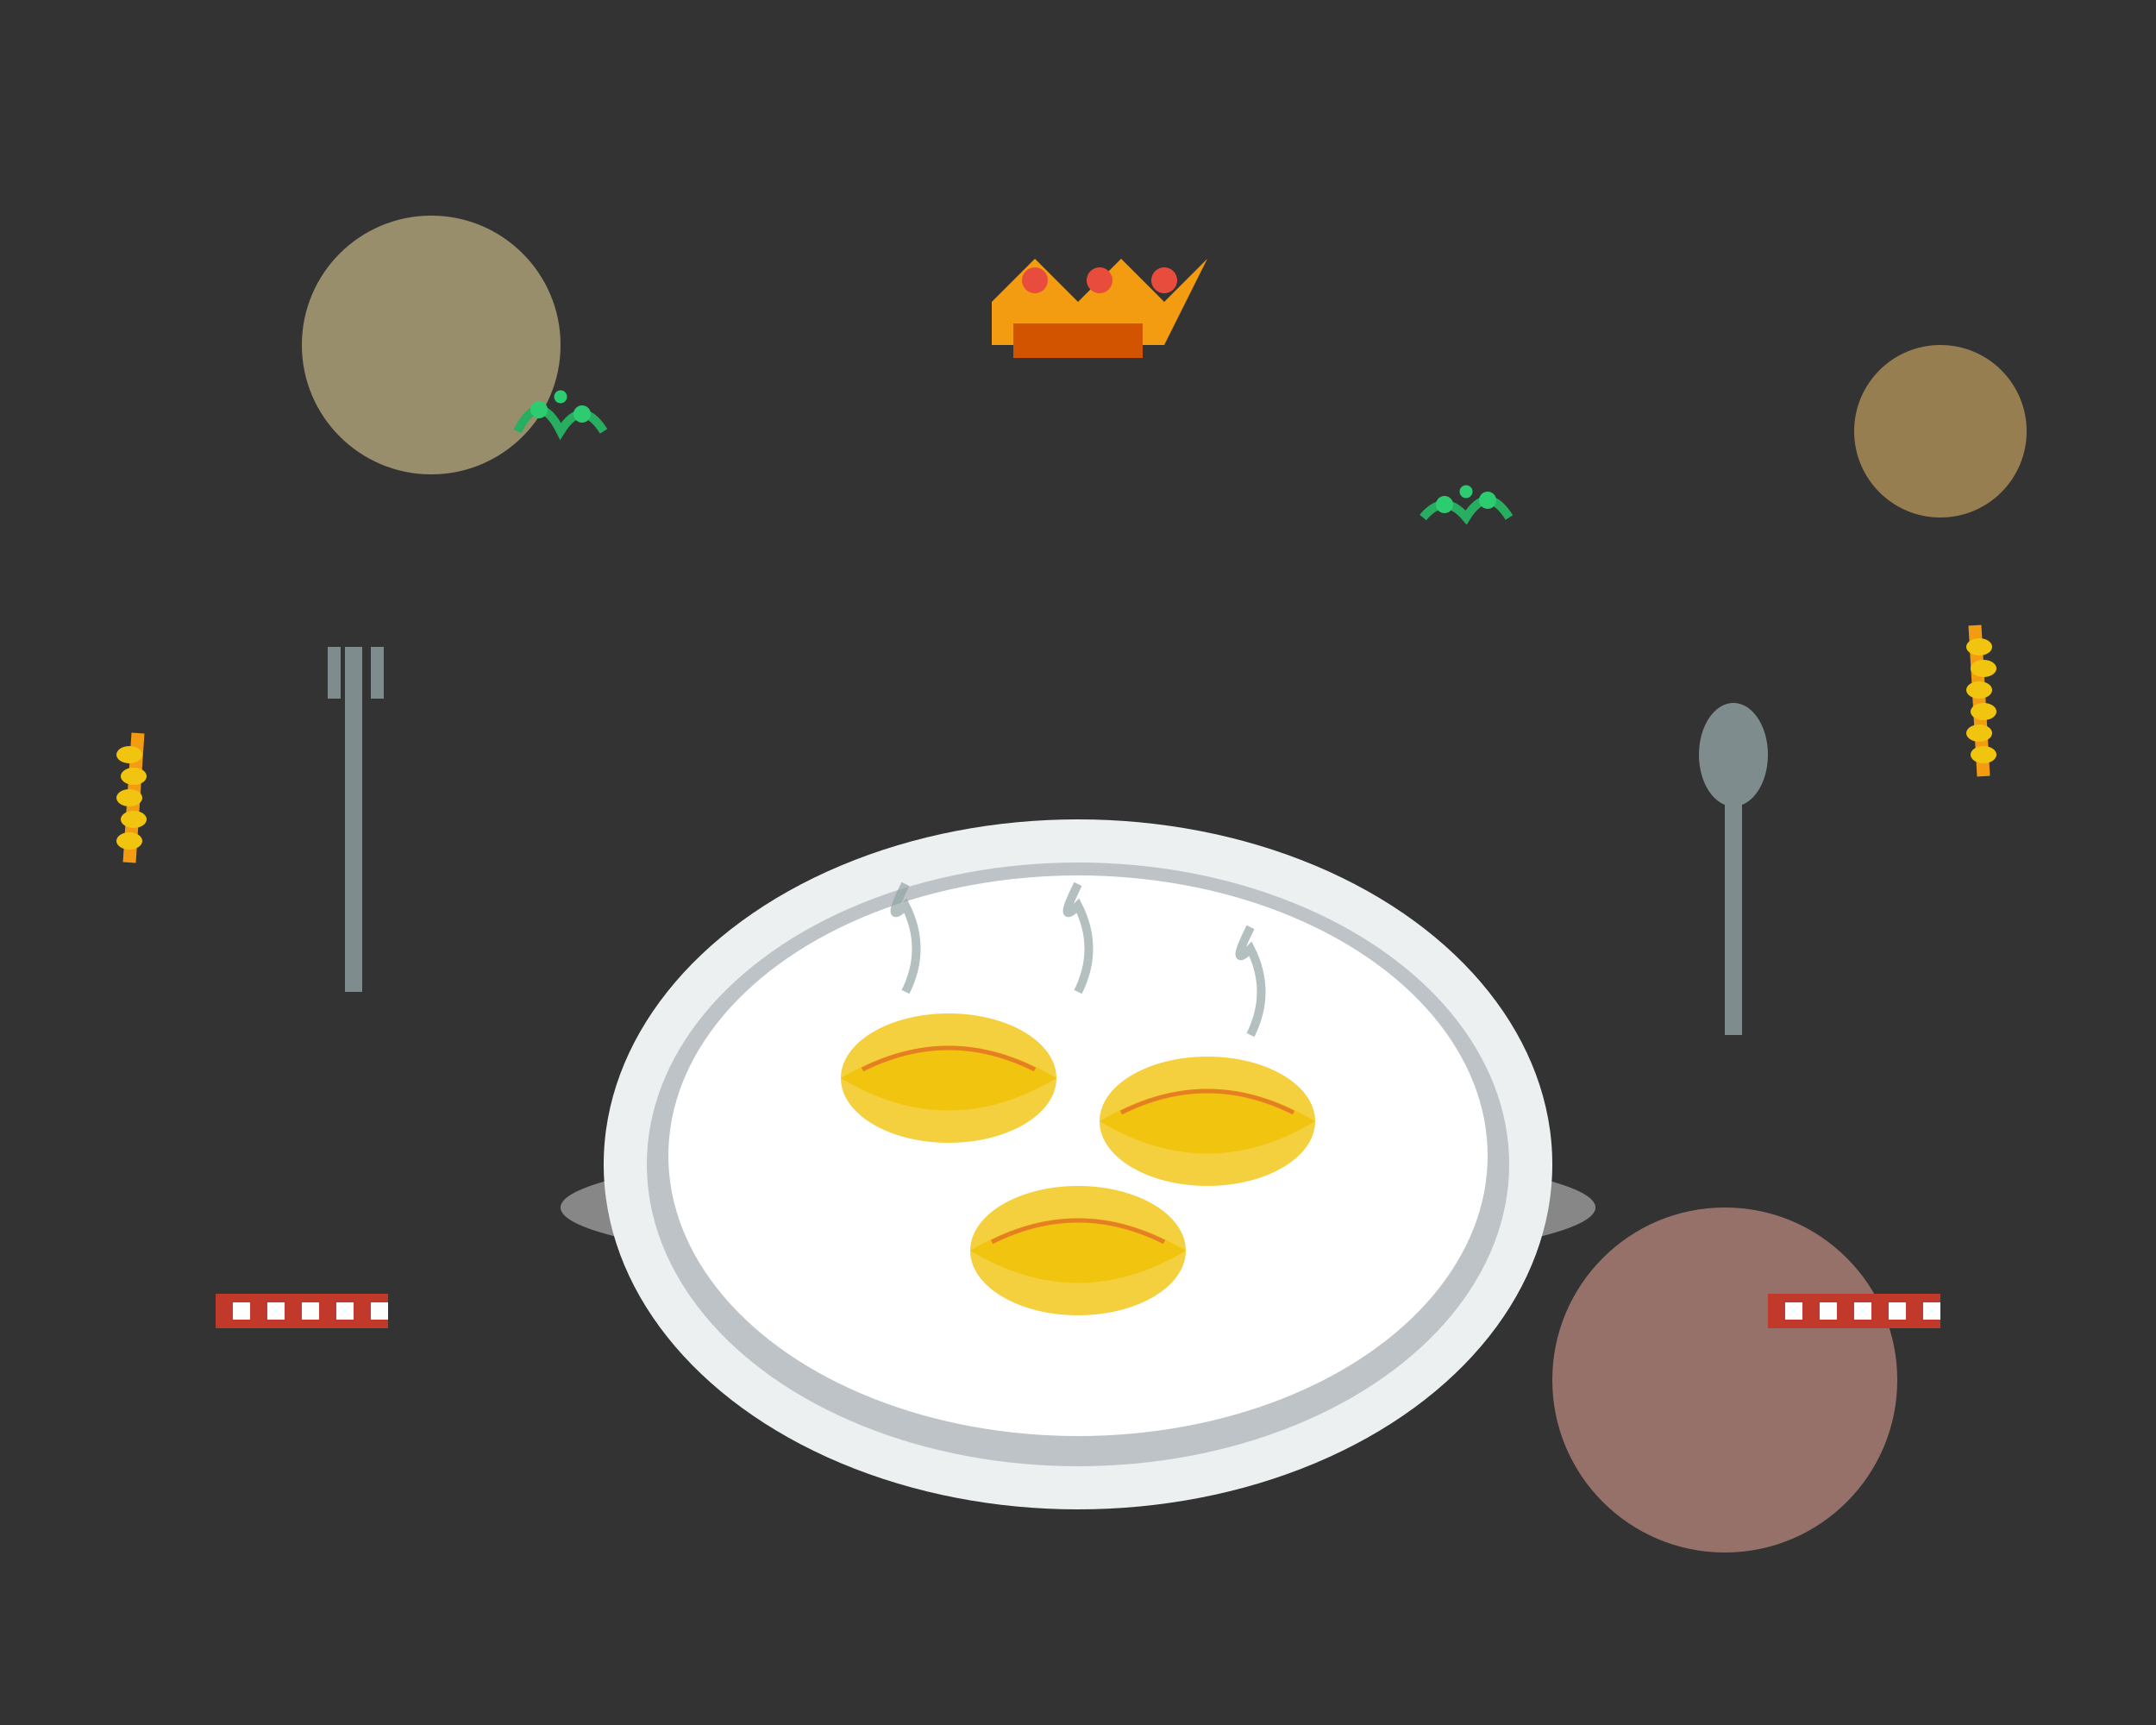 <svg width="500" height="400" viewBox="0 0 500 400" fill="none" xmlns="http://www.w3.org/2000/svg">
  <rect x="0" y="0" width="500" height="400" fill="#333333" stroke="none"/>
  <!-- Background elements -->
  <circle cx="100" cy="80" r="30" fill="#ffeaa7" opacity="0.5"/>
  <circle cx="400" cy="320" r="40" fill="#fab1a0" opacity="0.5"/>
  <circle cx="450" cy="100" r="20" fill="#fdcb6e" opacity="0.5"/>
  
  <!-- Main plate -->
  <ellipse cx="250" cy="280" rx="120" ry="15" fill="#ddd" opacity="0.5"/>
  <ellipse cx="250" cy="270" rx="110" ry="80" fill="#ecf0f1"/>
  <ellipse cx="250" cy="270" rx="100" ry="70" fill="#bdc3c7"/>
  <ellipse cx="250" cy="268" rx="95" ry="65" fill="white"/>
  
  <!-- Pierogi on plate -->
  <ellipse cx="220" cy="250" rx="25" ry="15" fill="#f4d03f"/>
  <path d="M195 250 Q220 235 245 250 Q220 265 195 250" fill="#f1c40f"/>
  <path d="M200 248 Q220 238 240 248" stroke="#e67e22" stroke-width="1" fill="none"/>
  
  <ellipse cx="280" cy="260" rx="25" ry="15" fill="#f4d03f"/>
  <path d="M255 260 Q280 245 305 260 Q280 275 255 260" fill="#f1c40f"/>
  <path d="M260 258 Q280 248 300 258" stroke="#e67e22" stroke-width="1" fill="none"/>
  
  <ellipse cx="250" cy="290" rx="25" ry="15" fill="#f4d03f"/>
  <path d="M225 290 Q250 275 275 290 Q250 305 225 290" fill="#f1c40f"/>
  <path d="M230 288 Q250 278 270 288" stroke="#e67e22" stroke-width="1" fill="none"/>
  
  <!-- Steam lines -->
  <path d="M210 230 Q215 220 210 210 Q205 215 210 205" stroke="#95a5a6" stroke-width="2" fill="none" opacity="0.7"/>
  <path d="M250 230 Q255 220 250 210 Q245 215 250 205" stroke="#95a5a6" stroke-width="2" fill="none" opacity="0.7"/>
  <path d="M290 240 Q295 230 290 220 Q285 225 290 215" stroke="#95a5a6" stroke-width="2" fill="none" opacity="0.7"/>
  
  <!-- Chef's utensils -->
  <!-- Fork -->
  <rect x="80" y="150" width="4" height="80" fill="#7f8c8d"/>
  <rect x="76" y="150" width="3" height="12" fill="#7f8c8d"/>
  <rect x="81" y="150" width="3" height="12" fill="#7f8c8d"/>
  <rect x="86" y="150" width="3" height="12" fill="#7f8c8d"/>
  
  <!-- Spoon -->
  <rect x="400" y="180" width="4" height="60" fill="#7f8c8d"/>
  <ellipse cx="402" cy="175" rx="8" ry="12" fill="#7f8c8d"/>
  
  <!-- Decorative herbs -->
  <g transform="translate(120, 100)">
    <path d="M0 0 Q5 -10 10 0 Q15 -8 20 0" stroke="#27ae60" stroke-width="2" fill="none"/>
    <circle cx="5" cy="-5" r="2" fill="#2ecc71"/>
    <circle cx="15" cy="-4" r="2" fill="#2ecc71"/>
    <circle cx="10" cy="-8" r="1.5" fill="#2ecc71"/>
  </g>
  
  <g transform="translate(350, 120)">
    <path d="M0 0 Q-5 -8 -10 0 Q-15 -6 -20 0" stroke="#27ae60" stroke-width="2" fill="none"/>
    <circle cx="-5" cy="-4" r="2" fill="#2ecc71"/>
    <circle cx="-15" cy="-3" r="2" fill="#2ecc71"/>
    <circle cx="-10" cy="-6" r="1.5" fill="#2ecc71"/>
  </g>
  
  <!-- Traditional Polish patterns -->
  <g transform="translate(50, 300)">
    <rect x="0" y="0" width="40" height="8" fill="#c0392b"/>
    <rect x="4" y="2" width="4" height="4" fill="white"/>
    <rect x="12" y="2" width="4" height="4" fill="white"/>
    <rect x="20" y="2" width="4" height="4" fill="white"/>
    <rect x="28" y="2" width="4" height="4" fill="white"/>
    <rect x="36" y="2" width="4" height="4" fill="white"/>
  </g>
  
  <g transform="translate(410, 300)">
    <rect x="0" y="0" width="40" height="8" fill="#c0392b"/>
    <rect x="4" y="2" width="4" height="4" fill="white"/>
    <rect x="12" y="2" width="4" height="4" fill="white"/>
    <rect x="20" y="2" width="4" height="4" fill="white"/>
    <rect x="28" y="2" width="4" height="4" fill="white"/>
    <rect x="36" y="2" width="4" height="4" fill="white"/>
  </g>
  
  <!-- Polish crown symbol -->
  <g transform="translate(220, 50)">
    <path d="M10 20 L20 10 L30 20 L40 10 L50 20 L60 10 L50 30 L10 30 Z" fill="#f39c12"/>
    <circle cx="20" cy="15" r="3" fill="#e74c3c"/>
    <circle cx="35" cy="15" r="3" fill="#e74c3c"/>
    <circle cx="50" cy="15" r="3" fill="#e74c3c"/>
    <rect x="15" y="25" width="30" height="8" fill="#d35400"/>
  </g>
  
  <!-- Wheat stalks -->
  <g transform="translate(30, 200)">
    <path d="M0 0 L2 -30" stroke="#f39c12" stroke-width="3"/>
    <ellipse cx="0" cy="-5" rx="3" ry="2" fill="#f1c40f"/>
    <ellipse cx="1" cy="-10" rx="3" ry="2" fill="#f1c40f"/>
    <ellipse cx="0" cy="-15" rx="3" ry="2" fill="#f1c40f"/>
    <ellipse cx="1" cy="-20" rx="3" ry="2" fill="#f1c40f"/>
    <ellipse cx="0" cy="-25" rx="3" ry="2" fill="#f1c40f"/>
  </g>
  
  <g transform="translate(460, 180)">
    <path d="M0 0 L-2 -35" stroke="#f39c12" stroke-width="3"/>
    <ellipse cx="0" cy="-5" rx="3" ry="2" fill="#f1c40f"/>
    <ellipse cx="-1" cy="-10" rx="3" ry="2" fill="#f1c40f"/>
    <ellipse cx="0" cy="-15" rx="3" ry="2" fill="#f1c40f"/>
    <ellipse cx="-1" cy="-20" rx="3" ry="2" fill="#f1c40f"/>
    <ellipse cx="0" cy="-25" rx="3" ry="2" fill="#f1c40f"/>
    <ellipse cx="-1" cy="-30" rx="3" ry="2" fill="#f1c40f"/>
  </g>
</svg>
